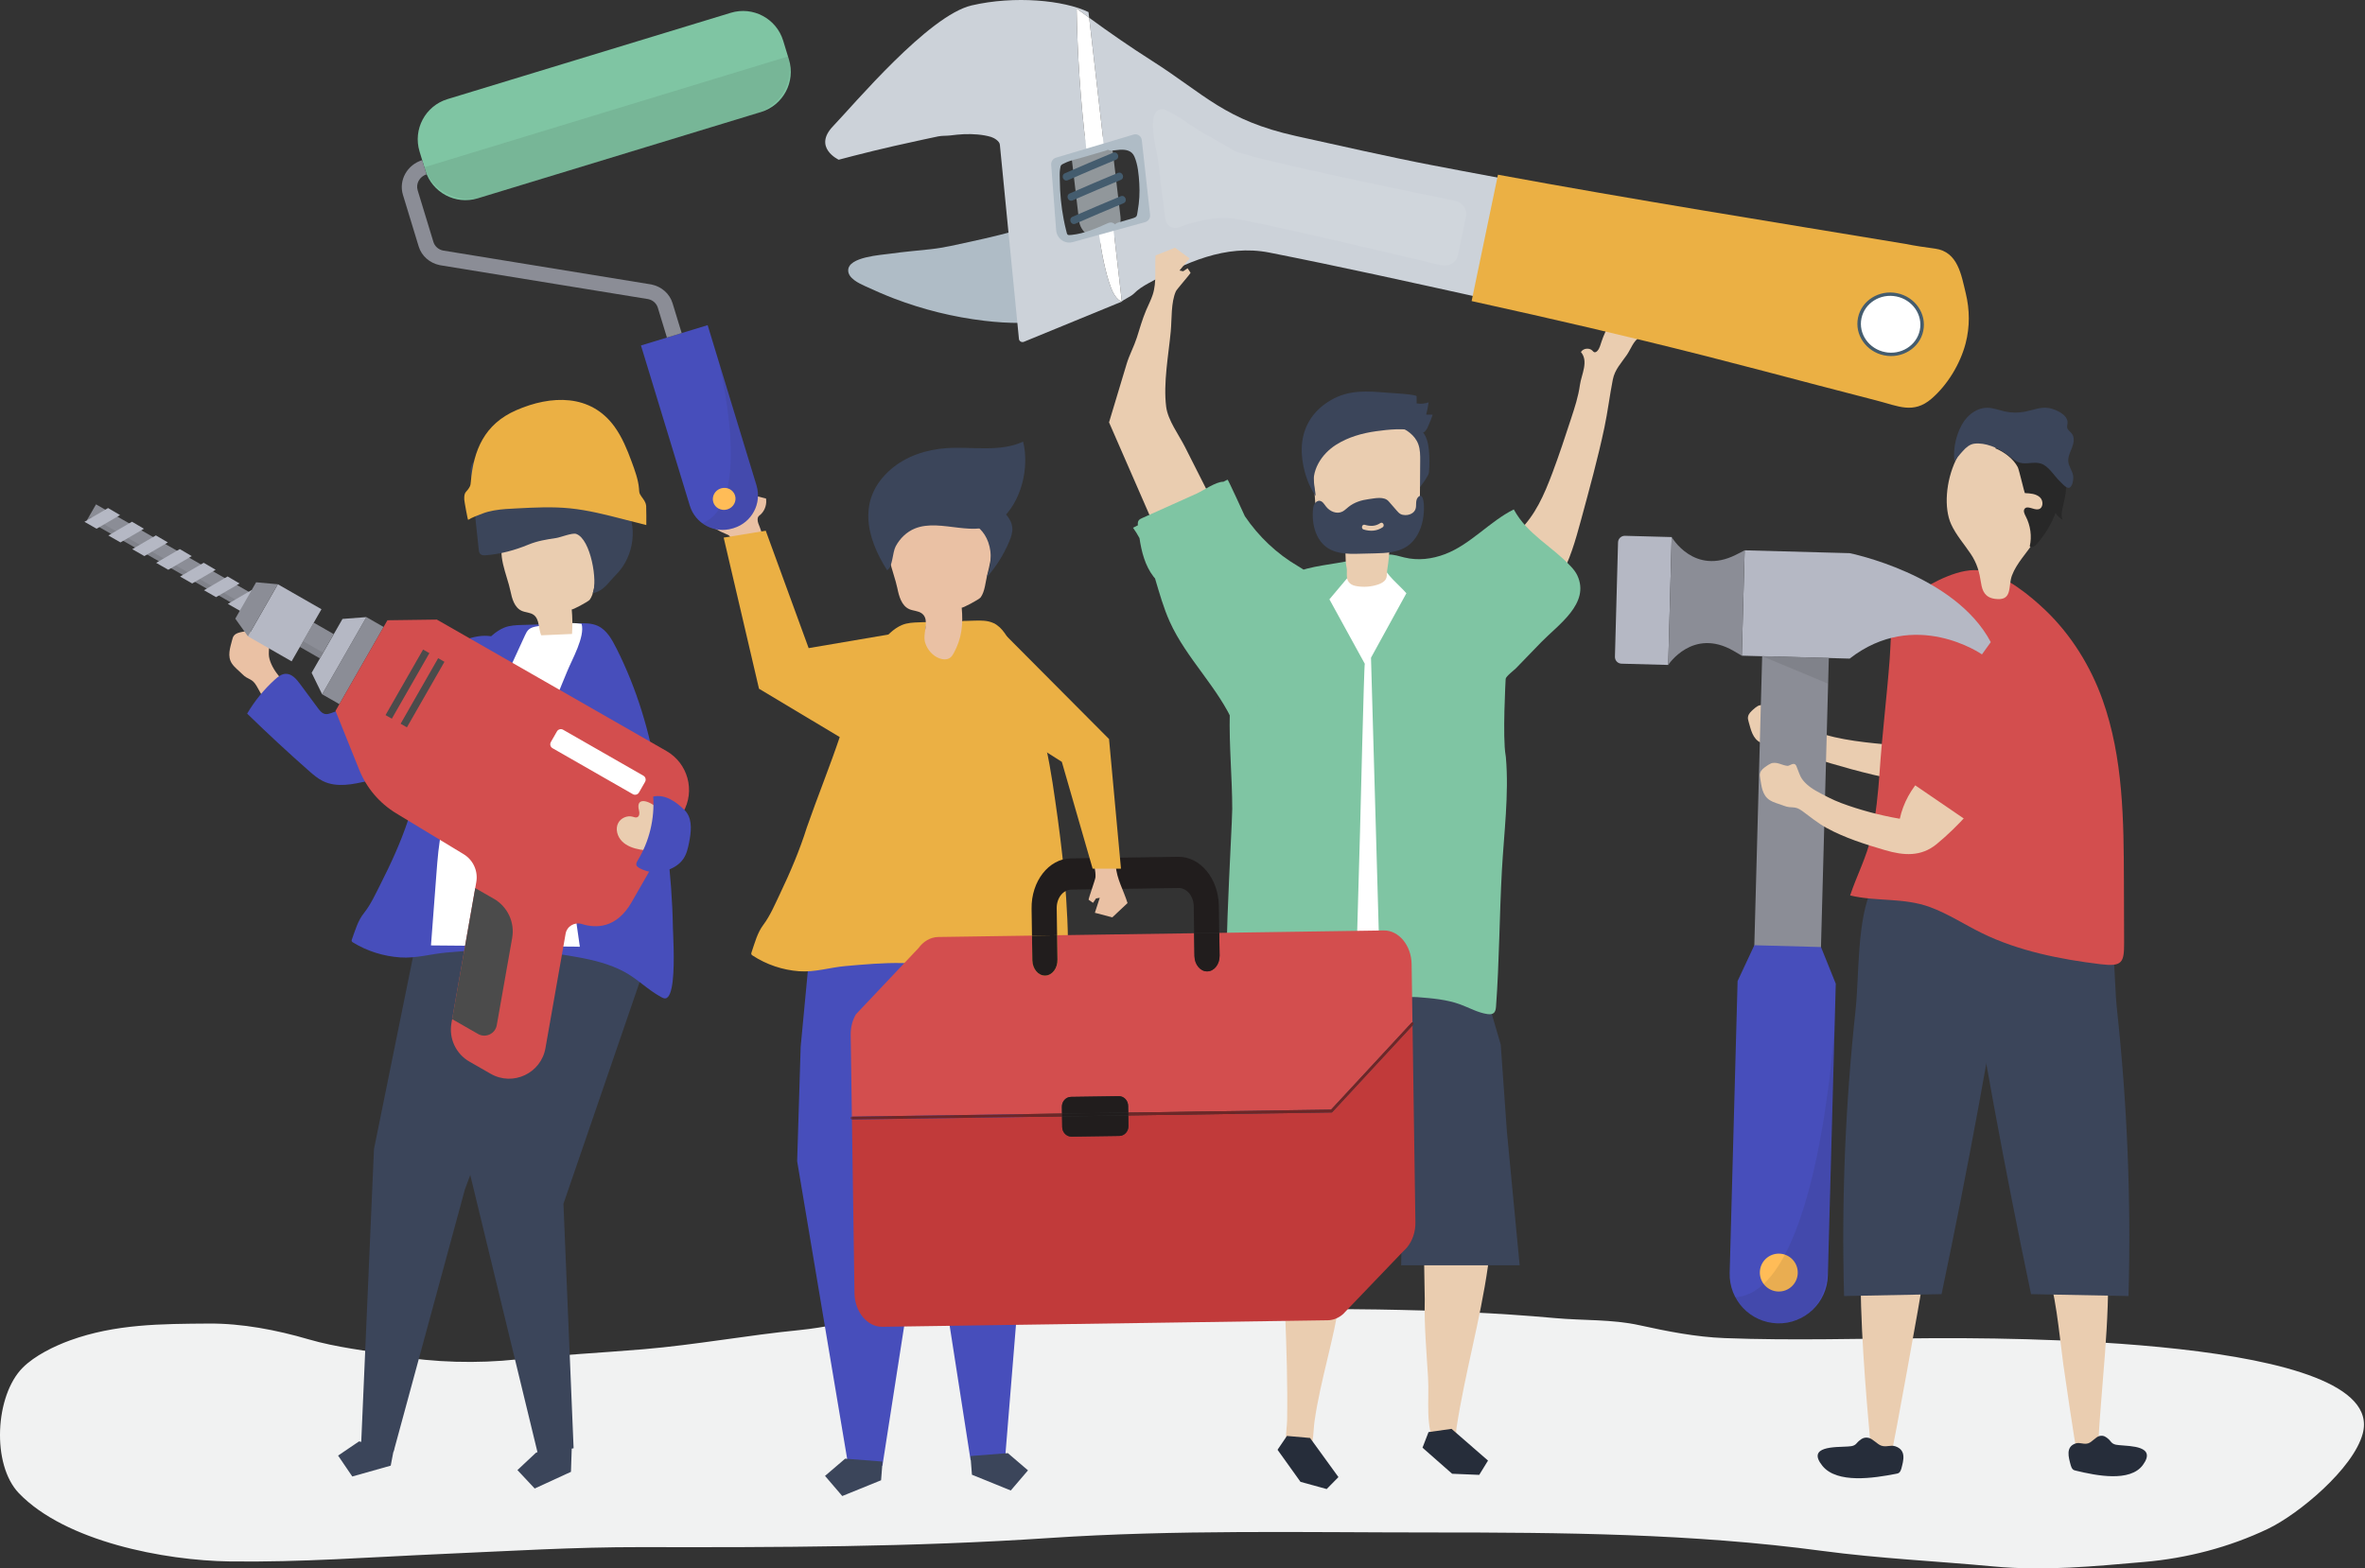 <svg width="404" height="268" viewBox="0 0 404 268" fill="none" xmlns="http://www.w3.org/2000/svg">
<rect x="0" y="0" width="404" height="268" fill="#333333" stroke="none"/>
<path d="M185.264 223.627C173.438 223.662 161.613 223.946 149.807 225.259C145.357 225.754 140.999 226.843 136.538 227.282C127.626 228.16 118.875 229.796 109.932 230.551C102.731 231.159 95.499 231.518 88.319 232.289C81.587 233.012 74.134 232.845 67.454 231.651C62.508 230.766 57.54 230.268 52.678 228.848C47.239 227.258 41.329 226.122 35.662 226.163C27.581 226.221 19.71 226.228 11.976 229.034C9.261 230.019 5.938 231.639 3.876 233.706C-0.843 238.439 -1.482 250.247 3.23 255.155C11.167 263.415 28.107 266.657 39.232 266.81C51.423 266.978 63.266 266.072 75.475 265.54C86.82 265.046 98.136 264.342 109.499 264.367C132.708 264.418 155.92 264.367 179.086 262.817C200.852 261.36 222.672 261.86 244.485 261.86C266.854 261.86 289.071 262.036 311.279 265.009C320.955 266.304 330.812 266.758 340.537 267.665C349.246 268.478 357.615 267.649 366.29 266.898C373.574 266.267 380.81 264.396 387.427 261.234C392.665 258.73 402.003 250.954 403.61 244.978C408.113 228.227 340.144 228.63 329.708 228.667C318.034 228.71 306.267 229.094 294.602 228.649C289.695 228.461 284.86 227.502 280.071 226.451C275.301 225.405 270.494 225.671 265.657 225.231C245.484 223.396 225.266 223.664 205.029 223.664C198.442 223.665 191.853 223.607 185.264 223.627Z" fill="#F1F2F2"/>
<path d="M129.853 87.982C129.913 87.931 129.978 87.874 130.047 87.803C130.701 87.132 131.007 86.103 130.855 85.184C130.28 85.04 129.704 84.896 129.129 84.752C128.83 85.404 128.427 86.007 127.94 86.533C127.831 86.65 127.695 86.774 127.535 86.76C127.383 86.747 127.272 86.617 127.182 86.495C125.861 84.709 125.23 82.427 125.444 80.217C125.431 80.348 123.877 79.999 123.738 79.954C123.022 79.719 122.849 79.699 122.124 79.955C122.009 79.979 121.902 80.017 121.803 80.069C121.446 80.196 121.09 80.322 120.734 80.449C120.508 80.529 120.268 80.62 120.131 80.816C119.998 81.007 119.993 81.257 119.993 81.489C119.989 83.575 119.986 85.66 119.982 87.745C119.982 88.007 119.983 88.276 120.082 88.518C120.191 88.787 120.41 88.994 120.628 89.184C121.634 90.056 122.787 90.758 124.024 91.249C124.249 91.339 124.488 91.429 124.642 91.616C124.761 91.761 124.813 91.948 124.864 92.129C125.183 93.283 125.502 94.436 125.821 95.589C127.28 95.096 128.82 94.846 130.36 94.851C130.585 93.271 130.395 91.635 129.816 90.149C129.65 89.723 129.39 89.19 129.417 88.721C129.442 88.281 129.604 88.191 129.853 87.982Z" fill="#EAC1A4"/>
<path d="M123.621 91.865L130.808 90.688L138.138 110.748L155.455 107.798L151.684 130.879L129.655 117.686L123.621 91.865Z" fill="#EBB044"/>
<path d="M243.118 206.034L243.381 222.02C243.274 226.456 243.674 230.877 243.943 235.298C244.194 239.405 243.366 243.637 245.315 247.442C245.925 248.636 247.226 249.467 248.215 248.088C248.977 247.026 248.626 245.188 248.815 243.955C250.229 234.687 252.864 225.649 254.178 216.364C255.554 206.639 251.791 206.896 243.118 206.034Z" fill="#EACDB0"/>
<path d="M244.027 244.71L242.999 247.377L248.057 251.828L252.69 252.019L254.188 249.575L247.957 244.156L244.027 244.71Z" fill="#262D3A"/>
<path d="M231.794 206.189L228.878 221.91C227.867 228.943 225.569 235.792 224.559 242.825C224.326 244.442 224.443 246.211 223.768 247.736C223.107 249.228 221.812 249.287 220.67 248.275C219.14 246.918 219.846 244.495 219.874 242.642C220.061 230.3 219.091 218.133 218.857 205.771C218.854 205.609 218.861 205.423 218.986 205.32C219.088 205.236 219.233 205.238 219.365 205.247C220.565 205.327 231.73 206.529 231.794 206.189Z" fill="#EACDB0"/>
<path d="M219.838 245.366L218.235 247.732L222.157 253.211L226.628 254.443L228.639 252.399L223.792 245.714L219.838 245.366Z" fill="#262D3A"/>
<path d="M259.595 216.206L257.414 193.35L256.362 178.5L252.825 166.371L233.73 163.408L210.121 167.454L208.986 172.041L213.53 214.499L236.301 216.206L235.993 189.78L239.505 206.16L239.356 216.206H259.595Z" fill="#3B455A"/>
<path d="M215.133 121.716C215.101 122.488 215.08 123.259 215.066 124.029C214.79 139.706 215.654 155.583 215.753 171.391C223.849 170.123 232.034 169.425 240.227 169.301C242.123 169.273 250.746 170.604 251.946 169.472C253.575 167.935 251.784 168.225 251.903 166.222C252.057 163.632 250.813 161.511 251.283 158.442C251.835 154.834 252.934 151.266 253.568 147.66C254.837 140.428 255.601 133.107 255.85 125.768C256.07 119.259 255.834 112.509 253.035 106.628C246.132 92.127 223.878 92.388 217.772 107.529C215.963 112.014 215.335 116.869 215.133 121.716Z" fill="white"/>
<path d="M259.548 90.692C262.284 87.921 263.716 84.738 265.228 80.703C266.353 77.7 267.361 74.647 268.356 71.6C269.014 69.584 269.603 67.821 269.896 65.749C270.142 64.015 271.416 61.732 270.059 60.154C270.453 59.492 271.516 59.376 272.043 59.938C272.126 60.027 272.201 60.131 272.314 60.175C272.507 60.252 272.72 60.121 272.861 59.969C273.274 59.526 273.398 58.896 273.597 58.323C273.918 57.4 274.456 55.907 275.252 55.315C275.898 54.836 276.696 54.617 277.474 54.409C277.618 54.371 277.774 54.333 277.911 54.392C278.027 54.441 278.104 54.55 278.175 54.654C278.832 55.612 279.582 56.562 280.113 57.581C278.977 58.312 278.639 59.568 277.908 60.639C276.948 62.046 275.854 63.118 275.508 64.868C274.969 67.587 274.644 70.347 274.07 73.065C272.947 78.376 271.498 83.606 270.081 88.844C269.133 92.311 268.164 95.86 266.309 98.972C264.483 102.038 262.214 103.733 259.227 105.684C258.541 106.133 257.828 106.592 257.02 106.731C255.794 106.943 254.543 106.372 253.612 105.547C251.148 103.367 250.675 99.28 252.575 96.595C253.595 95.153 255.128 94.176 256.578 93.168C257.721 92.375 258.697 91.553 259.548 90.692Z" fill="#EACDB0"/>
<path d="M240.245 101.373L234.201 112.388C234.517 123.516 234.833 134.642 235.149 145.77C235.294 150.898 235.44 156.026 235.585 161.154C235.636 162.934 235.68 164.715 235.737 166.496C235.763 167.295 235.542 168.64 235.998 169.292C236.988 170.708 240.605 170.267 242.183 170.391C244.643 170.584 247.14 170.786 249.458 171.635C251.001 172.201 252.463 173.052 254.091 173.281C254.456 173.332 254.865 173.34 255.152 173.108C255.474 172.848 255.528 172.388 255.559 171.976C256.124 164.337 256.136 156.462 256.56 148.741C256.907 142.422 257.791 135.745 257.243 129.419C257.234 129.313 257.224 129.207 257.204 129.103C256.644 126.06 257.204 116.008 257.204 116.007C257.228 115.584 258.674 114.489 258.954 114.2C260.391 112.715 261.829 111.23 263.267 109.745C266.136 106.782 271.675 103.121 269.448 98.329C269.177 97.746 268.765 97.241 268.327 96.772C265.076 93.29 260.921 91.337 258.594 87.05C254.522 89.059 251.203 93.027 246.871 94.68C244.616 95.538 242.231 95.834 239.874 95.255C238.487 94.916 235.5 93.835 236.25 96.579C236.679 98.15 239.185 100.112 240.245 101.373Z" fill="#7FC5A3"/>
<path d="M227.096 102.41L233.14 113.424C233.013 113.424 232.373 140.425 232.321 142.248C232.125 149.179 231.928 156.11 231.731 163.041C231.677 164.967 231.936 167.223 231.559 169.117C231.033 171.761 228.25 171.24 225.878 171.454C220.69 171.922 215.229 172.807 210.027 172.545C208.526 172.469 210.501 141.155 210.498 138.233C210.488 127.723 208.32 116.062 213.658 106.532C215.212 103.759 217.95 99.313 220.973 97.944C223.79 96.668 227.822 96.451 230.88 95.736L231.04 97.717L227.096 102.41Z" fill="#7FC5A3"/>
<path d="M240.214 75.729C241.166 77.397 241.625 79.318 241.709 81.236C241.732 81.746 241.766 82.335 242.179 82.636C242.62 82.958 242.232 83.666 242.568 83.234C242.904 82.803 244.044 81.305 244.095 80.761C244.215 79.487 244.214 78.2 244.09 76.926C243.982 75.817 243.756 74.659 243.03 73.814C242.6 73.313 242.027 72.961 241.461 72.619C240.642 72.124 239.797 71.625 238.856 71.449C237.233 71.147 236.238 71.729 237.67 72.861C238.696 73.671 239.563 74.587 240.214 75.729Z" fill="#3B455A"/>
<path d="M230.077 97.487C230.088 98.272 229.927 99.086 230.62 99.695C230.953 99.988 231.403 100.105 231.84 100.174C232.972 100.354 234.145 100.27 235.24 99.933C235.69 99.794 236.139 99.606 236.479 99.28C236.881 98.894 236.901 98.528 236.921 98.023C236.943 97.431 237.063 96.83 237.14 96.23C237.309 94.918 237.385 93.595 237.424 92.272C239.368 91.939 241.654 91.31 242.319 89.274C242.528 88.633 242.536 87.935 242.541 87.253C242.561 84.431 242.582 81.61 242.603 78.789C242.61 77.813 242.612 76.808 242.278 75.902C241.692 74.313 240.202 73.366 238.741 72.77C235.013 71.249 230.667 71.31 227.226 73.473C226.31 74.049 225.446 74.789 224.918 75.794C224.105 77.344 224.207 79.258 224.334 81.046C224.45 82.697 224.567 84.347 224.683 85.999C224.818 87.897 225.103 90.082 226.577 91.085C227.36 91.617 228.371 91.715 229.046 92.404C230.223 93.607 229.662 95.403 230.01 96.861C230.059 97.063 230.074 97.274 230.077 97.487Z" fill="#EACDB0"/>
<path d="M243.225 86.128C243.194 85.605 242.965 84.071 242.178 85.035C241.972 85.287 241.922 85.643 241.909 85.978C241.896 86.314 241.912 86.659 241.806 86.975C241.563 87.7 240.761 88.03 240.046 88.017C239.762 88.012 239.472 87.965 239.221 87.822C238.977 87.683 238.784 87.462 238.594 87.246C238.136 86.719 237.677 86.193 237.218 85.666C236.43 84.761 234.866 85.153 233.803 85.291C232.579 85.451 231.354 85.821 230.353 86.626C230.252 86.707 230.153 86.793 230.055 86.878C229.814 87.086 229.571 87.292 229.291 87.429C228.345 87.889 227.174 87.409 226.512 86.547C226.208 86.153 225.924 85.645 225.452 85.579C225.083 85.527 224.724 85.792 224.535 86.137C224.345 86.483 224.294 86.894 224.269 87.295C224.176 88.752 224.376 90.255 225.008 91.547C226.378 94.35 229.026 94.694 231.687 94.632C232.739 94.607 233.791 94.582 234.844 94.557C236.767 94.512 238.8 94.432 240.42 93.314C241.849 92.327 242.699 90.65 243.047 88.894C243.227 87.988 243.281 87.052 243.225 86.128ZM236.188 90.1C235.175 90.782 234.059 90.818 232.93 90.478C232.45 90.334 232.654 89.529 233.135 89.673C234.07 89.955 234.953 89.948 235.797 89.381C236.221 89.095 236.61 89.817 236.188 90.1Z" fill="#3B455A"/>
<path d="M243.626 70.84C243.812 70.156 243.949 69.459 244.037 68.756C243.386 68.985 242.677 69.045 241.997 68.931C241.995 68.525 241.993 68.12 241.992 67.714C241.989 67.377 237.425 67.14 237.054 67.11C233.581 66.825 230.406 66.554 227.266 68.418C224.584 70.01 222.865 72.387 222.453 75.481C222.06 78.437 223.028 82.297 224.737 84.751C224.727 83.964 224.274 82.108 224.46 81.359C224.574 80.61 224.833 79.887 225.19 79.22C225.903 77.888 227.008 76.767 228.285 75.967C230.32 74.692 232.686 74.017 235.05 73.688C237.215 73.386 239.853 73.108 241.993 73.681C243.021 73.957 243.191 74.215 243.814 73.177C243.924 72.994 244.794 70.858 244.709 70.856C244.348 70.85 243.987 70.845 243.626 70.84Z" fill="#3B455A"/>
<path d="M190.11 26.051L191.409 37.053C191.63 38.925 190.224 40.591 188.27 40.776C186.315 40.961 184.552 39.593 184.331 37.721L183.032 26.72C182.811 24.848 184.216 23.182 186.171 22.997C188.125 22.812 189.889 24.18 190.11 26.051Z" fill="#91979B"/>
<path d="M191.428 33.537C188.679 34.677 185.943 35.842 183.219 37.034C182.448 37.372 182.937 38.565 183.716 38.224C186.439 37.032 189.175 35.866 191.924 34.727C192.704 34.404 192.213 33.211 191.428 33.537Z" fill="#445C6E"/>
<path d="M190.957 29.552C188.208 30.692 185.472 31.857 182.749 33.05C181.977 33.387 182.466 34.58 183.245 34.239C185.969 33.047 188.705 31.881 191.453 30.742C192.233 30.419 191.743 29.227 190.957 29.552Z" fill="#445C6E"/>
<path d="M190.132 26.104C187.383 27.243 184.647 28.409 181.924 29.601C181.152 29.939 181.641 31.131 182.42 30.79C185.143 29.598 187.88 28.433 190.628 27.293C191.408 26.97 190.917 25.779 190.132 26.104Z" fill="#445C6E"/>
<path d="M188.012 23.431C186.389 23.888 184.771 24.363 183.162 24.867C181.975 25.238 180.036 25.487 179.202 26.548C178.406 27.562 178.621 29.358 178.615 30.567C178.608 32.24 178.711 33.913 178.927 35.57C179.121 37.058 179.413 38.529 179.774 39.983C180.057 41.121 180.386 42.233 181.634 42.553C184.342 43.248 187.72 41.527 190.125 40.443C191.557 39.797 190.698 37.48 189.255 38.131C187.253 39.034 185.265 39.901 183.073 40.14C182.25 40.23 182.329 40.169 182.117 39.352C181.958 38.738 181.825 38.116 181.706 37.493C181.496 36.4 181.334 35.296 181.224 34.187C181.114 33.078 181.052 31.963 181.041 30.848C181.035 30.245 180.994 29.544 181.076 28.95C181.191 28.122 181.237 28.192 181.891 27.865C182.854 27.383 184.081 27.16 185.107 26.847C186.361 26.464 187.62 26.098 188.883 25.743C190.395 25.318 189.517 23.008 188.012 23.431Z" fill="#AFBCC6"/>
<path d="M194.002 22.486C192.782 22.661 191.617 22.999 190.393 23.163C190.2 23.181 190.009 23.202 189.82 23.225C188.193 23.428 188.328 25.862 189.999 25.727C190.431 25.692 190.861 25.648 191.288 25.591C192.32 25.536 193.327 25.7 193.784 26.755C194.384 28.14 194.526 29.847 194.618 31.329C194.717 32.9 194.631 34.468 194.352 36.016C194.187 36.93 194.315 37.058 193.418 37.326C192.618 37.565 191.815 37.792 191.014 38.025C190.198 38.262 190.024 39.005 190.261 39.609C190.213 40.172 190.51 40.742 191.256 40.862C193.468 41.216 196.278 41.289 197.453 39.021C198.056 37.856 197.787 36.364 197.746 35.112C197.697 33.61 197.648 32.108 197.6 30.606C197.53 28.484 198.092 25.125 196.568 23.344C195.908 22.572 194.991 22.344 194.002 22.486Z" fill="#AFBCC6"/>
<path d="M175.746 38.74C172.456 39.788 169.139 40.57 165.753 41.304C163.488 41.795 161.285 42.331 158.975 42.583C156.699 42.832 154.414 43.017 152.148 43.339C150.455 43.579 144.939 43.888 144.892 46.172C144.863 47.553 146.724 48.408 147.812 48.908C149.423 49.647 151.094 50.384 152.742 51.014C157.679 52.901 162.861 54.182 168.121 54.809C172.282 55.304 176.545 55.385 180.612 54.536C181.08 54.438 181.546 54.328 182.009 54.205C182.203 54.154 182.407 54.093 182.538 53.948C182.731 53.735 182.703 53.416 182.665 53.134C182.034 48.571 181.111 44.041 179.902 39.578C179.749 39.008 179.56 38.396 179.068 38.039C178.269 37.459 176.55 38.484 175.746 38.74Z" fill="#AFBCC6"/>
<path d="M193.649 22.993C194.307 22.797 194.969 23.248 195.047 23.943L196.46 36.696C196.523 37.264 196.167 37.8 195.626 37.95L190.247 39.438L191.639 51.537C191.682 51.329 193.222 50.644 193.658 50.205C194.435 49.421 195.211 48.941 196.193 48.394C202.449 44.907 209.328 41.679 216.834 43.159C228.905 45.54 240.933 48.218 252.947 50.864C265.135 53.547 277.296 56.356 289.39 59.423C289.632 59.485 289.874 59.546 290.116 59.608C296.1 61.131 302.067 62.716 308.039 64.283C311.144 65.098 314.25 65.909 317.361 66.703C320.705 67.557 323.173 68.898 326.082 66.391C328.678 64.154 330.704 60.755 331.548 57.522C332.242 54.868 332.218 52.125 331.567 49.448C330.863 46.557 330.32 42.815 326.661 42.316C325.056 42.097 323.468 41.876 321.879 41.552C297.903 37.574 273.628 33.784 249.67 29.188C247.972 28.862 246.274 28.537 244.575 28.216C238.292 27.029 227.649 24.631 221.405 23.247C209.238 20.55 205.823 16.136 196.766 10.376C193.109 8.05 189.549 5.585 186.059 3.034L188.531 24.52L193.649 22.993Z" fill="#CCD2D9"/>
<path d="M165.981 0.925C158.608 2.64 145.847 17.877 142.322 21.545C138.797 25.212 143.271 27.293 143.271 27.293C144.112 27.065 144.956 26.847 145.8 26.631C148.084 26.046 150.376 25.486 152.677 24.961C154.358 24.577 156.044 24.207 157.731 23.844C158.575 23.663 159.417 23.476 160.263 23.305C160.94 23.168 161.65 23.226 162.346 23.142C163.12 23.05 163.896 22.957 164.676 22.928C166.165 22.872 167.857 22.968 169.295 23.398C169.8 23.549 170.739 24.105 170.799 24.711C170.806 24.783 174.06 57.92 174.06 57.92C174.099 58.313 174.529 58.56 174.907 58.405L191.637 51.536C191.637 51.536 190.596 51.301 189.803 49.211C189.261 47.781 188.885 46.297 188.562 44.812C188.225 43.261 187.973 41.697 187.735 40.131L183.258 41.369C181.882 41.749 180.526 40.77 180.415 39.317L179.568 28.153C179.527 27.606 179.869 27.1 180.384 26.946L185.556 25.405C184.592 17.447 184.043 9.449 183.912 1.45C184.624 1.982 185.339 2.508 186.056 3.033L185.945 2.066C181.767 0.046 173.354 -0.79 165.981 0.925Z" fill="#CCD2D9"/>
<path d="M187.736 40.131C187.975 41.697 188.227 43.261 188.564 44.812C188.886 46.297 189.263 47.781 189.805 49.212C190.597 51.301 191.636 51.537 191.636 51.537L190.246 39.438L187.736 40.131Z" fill="white"/>
<path d="M185.557 25.405L188.53 24.519L186.058 3.033C185.34 2.509 184.625 1.982 183.913 1.451C184.044 9.45 184.593 17.448 185.557 25.405Z" fill="white"/>
<path d="M251.389 51.446C251.608 51.494 251.829 51.542 252.048 51.591C265.031 54.45 277.985 57.441 290.867 60.709C291.125 60.774 291.383 60.84 291.64 60.905C298.014 62.528 304.37 64.216 310.731 65.885C314.039 66.753 317.348 67.617 320.662 68.463C324.224 69.373 326.852 70.8 329.95 68.13C332.716 65.747 334.874 62.127 335.773 58.684C336.511 55.857 336.487 52.934 335.793 50.082C335.043 47.003 334.464 43.018 330.568 42.486C328.858 42.253 327.166 42.017 325.474 41.672C302.712 37.895 278.691 34.061 255.888 29.852L251.389 51.446Z" fill="#EBB044"/>
<path d="M324.081 50.265C326.974 50.854 328.853 53.566 328.278 56.324C327.703 59.081 324.893 60.839 322 60.25C319.108 59.661 317.229 56.948 317.804 54.191C318.378 51.434 321.189 49.676 324.081 50.265Z" fill="white"/>
<path opacity="0.08" d="M249.062 43.59L250.432 37.013C250.689 35.781 249.851 34.57 248.559 34.307C240.293 32.625 212.833 26.973 210.676 25.666C208.769 24.51 206.812 23.427 204.866 22.334C203.752 21.709 199.525 18.48 198.343 18.649C195.688 19.029 197.638 25.777 197.829 27.469C198.209 30.827 198.635 34.18 199.08 37.532C199.219 38.577 200.353 39.224 201.373 38.841C203.627 37.994 207.427 36.883 210.893 37.379C215.364 38.019 238.589 43.519 246.178 45.327C247.493 45.64 248.799 44.852 249.062 43.59Z" fill="white"/>
<path d="M328.539 56.544C327.929 59.473 324.933 61.346 321.86 60.721C318.788 60.096 316.784 57.204 317.395 54.275C318.005 51.346 321.001 49.472 324.074 50.098C327.146 50.723 329.149 53.615 328.539 56.544ZM317.983 54.395C317.437 57.014 319.229 59.601 321.977 60.16C324.725 60.72 327.404 59.044 327.951 56.424C328.497 53.805 326.705 51.218 323.957 50.659C321.209 50.1 318.529 51.775 317.983 54.395Z" fill="#445C6E"/>
<path d="M138.884 156.56L136.772 178.875L136.174 198.422L144.835 249.993L150.739 250.452L158.24 202.266L170.092 154.418L138.884 156.56Z" fill="#474EBB"/>
<path d="M150.759 249.748L150.511 252.94L143.878 255.635L140.934 252.194L144.375 249.25L150.759 249.748Z" fill="#3B455A"/>
<path d="M176.74 155.55L175.831 198.421L171.707 249.046L165.803 249.506L158.302 201.319L146.45 153.471L176.74 155.55Z" fill="#474EBB"/>
<path d="M165.782 248.801L166.031 251.993L172.664 254.688L175.607 251.248L172.167 248.304L165.782 248.801Z" fill="#3B455A"/>
<path d="M182.556 164.367C182.633 168.096 182.523 173.121 181.177 173.305C180.925 173.34 180.684 173.207 180.463 173.079C178.137 171.726 176.491 169.823 174.197 168.516C171.794 167.147 169.044 166.419 166.347 165.91C162.315 165.125 158.194 164.639 154.085 164.562C150.856 164.502 147.61 164.795 144.394 165.08C141.718 165.317 139.229 166.162 136.503 165.961C133.709 165.754 130.957 164.843 128.569 163.281C128.482 163.224 128.389 163.158 128.353 163.056C128.313 162.944 128.352 162.82 128.39 162.708C128.96 161.043 129.371 159.394 130.407 158.015C131.564 156.475 132.386 154.519 133.223 152.766C134.966 149.114 136.608 145.285 137.826 141.394C139.667 136.104 141.77 130.952 143.55 125.645C144.784 121.966 145.909 118.222 147.582 114.735C148.893 112.004 151.229 108.015 154.043 106.813C154.995 106.406 156.046 106.37 157.071 106.338C157.518 106.324 157.949 106.288 158.394 106.319C158.144 107.009 157.894 107.769 158.148 108.457C158.368 109.052 158.93 109.462 159.525 109.681C159.752 109.764 159.989 109.826 160.23 109.831C160.43 109.835 160.63 109.8 160.823 109.748C161.081 109.678 161.33 109.577 161.565 109.449C162.6 108.88 163.258 107.816 163.773 106.754C163.844 106.608 163.914 106.46 164.021 106.338C164.274 106.048 164.671 106.106 165.02 106.096C165.482 106.082 165.945 106.068 166.407 106.053C167.541 106.019 168.721 105.993 169.756 106.491C171.305 107.237 172.181 108.97 172.947 110.586C176.381 117.835 178.57 125.651 179.796 133.712C180.436 137.92 181.029 142.137 181.49 146.369C182.004 151.093 182.357 155.838 182.432 160.59C182.441 161.116 182.52 162.595 182.556 164.367Z" fill="#EBB044"/>
<path d="M157.935 108.583C157.904 109.021 157.918 109.445 158.04 109.829C158.416 111.011 159.298 112.051 160.458 112.491C161.075 112.725 161.826 112.767 162.346 112.36C162.6 112.161 162.772 111.876 162.928 111.592C164.309 109.07 164.544 106.647 164.283 103.822C164.299 104 167.25 102.444 167.511 102.091C168.263 101.075 168.35 99.369 168.662 98.16C169.329 95.586 169.954 92.687 168.594 90.402C167.185 88.036 164.136 87.226 161.383 87.153C157.926 87.063 154.067 88.071 152.289 91.037C150.684 93.716 152.709 97.667 153.287 100.5C153.573 101.897 154.008 103.491 155.305 104.081C155.995 104.394 156.83 104.36 157.447 104.802C158.588 105.622 158.033 107.174 157.935 108.583Z" fill="#EAC1A4"/>
<path d="M156.302 90.302C160.795 88.493 166.812 92.221 170.795 88.95C174.463 85.937 175.885 79.902 174.773 75.464C170.763 77.318 166.084 76.278 161.676 76.577C158.236 76.81 154.785 77.939 152.178 80.197C146.386 85.214 147.943 91.808 151.543 97.437C152.521 96.885 152.425 94.438 153.01 93.348C153.732 92.003 154.875 90.876 156.302 90.302Z" fill="#3B455A"/>
<path d="M168.82 92.66C169.508 94.604 169.33 96.802 168.515 98.696C170.143 96.874 171.464 94.778 172.406 92.522C172.723 91.763 173.001 90.953 172.926 90.133C172.801 88.77 171.747 87.698 170.729 86.782C169.802 85.948 168.819 85.121 167.636 84.729C166.452 84.337 165.013 84.474 164.153 85.376C162.593 87.012 164.078 88.025 165.262 88.76C166.876 89.763 168.156 90.784 168.82 92.66Z" fill="#3B455A"/>
<path d="M181.4 189.119C181.386 188.203 182.084 187.443 182.95 187.43L191.115 187.31C191.981 187.297 192.701 188.036 192.714 188.953L192.731 190.116L227.383 189.608L241.146 174.746C241.185 174.704 241.235 174.686 241.284 174.689L241.138 164.743C241.091 161.542 238.946 158.953 236.371 158.991L208.28 159.403L208.337 163.285C208.358 164.758 207.415 165.967 206.23 165.985C205.045 166.002 204.067 164.821 204.045 163.348L203.988 159.466L180.579 159.81L180.64 163.956C180.684 165.428 179.76 166.659 178.576 166.705C178.561 166.706 178.548 166.706 178.534 166.706C177.368 166.724 176.395 165.576 176.351 164.121L176.288 159.873L160.292 160.108C158.946 160.127 157.739 160.858 156.898 162.011L147.879 171.555L146.211 173.317C145.632 174.301 145.299 175.518 145.318 176.823L145.523 190.809L181.417 190.283L181.4 189.119Z" fill="#D34E4E"/>
<path d="M227.461 190.093L192.738 190.602L192.765 192.413C192.778 193.329 192.08 194.089 191.215 194.102L183.049 194.222C182.183 194.234 181.464 193.495 181.45 192.579L181.424 190.768L145.53 191.294L145.966 220.965C146.013 224.166 148.158 226.755 150.733 226.717L226.812 225.601C227.787 225.586 228.691 225.195 229.435 224.543L230.046 223.904L239.747 213.776C239.978 213.579 240.186 213.353 240.385 213.112L240.412 213.077C241.274 212.002 241.81 210.52 241.786 208.885L241.293 175.233L227.587 190.033C227.552 190.071 227.507 190.092 227.461 190.093Z" fill="#C13A3A"/>
<path d="M241.421 174.772C241.385 174.72 241.335 174.692 241.284 174.689L241.292 175.233L241.403 175.113C241.484 175.026 241.493 174.873 241.421 174.772Z" fill="#6D2727"/>
<path d="M145.331 191.055C145.333 191.189 145.422 191.296 145.53 191.294L145.523 190.81C145.415 190.811 145.329 190.921 145.331 191.055Z" fill="#6D2727"/>
<path d="M241.145 174.747L227.382 189.608L192.73 190.117L192.738 190.602L227.461 190.093C227.507 190.092 227.551 190.071 227.586 190.034L241.292 175.234L241.284 174.689C241.235 174.686 241.185 174.704 241.145 174.747Z" fill="#6D2727"/>
<path d="M181.425 190.277L145.531 190.805L145.538 191.29L181.433 190.763L181.425 190.277Z" fill="#6D2727"/>
<path d="M180.511 155.201C180.485 153.463 181.602 152.032 183 152.011L201.338 151.743C202.736 151.722 203.894 153.12 203.92 154.858L203.987 159.467L208.279 159.404L208.211 154.795C208.143 150.115 205.024 146.351 201.259 146.407L182.922 146.676C179.157 146.731 176.15 150.584 176.219 155.265L176.287 159.873L180.578 159.81L180.511 155.201Z" fill="#211D1D"/>
<path d="M204.045 163.348C204.067 164.822 205.045 166.002 206.23 165.985C207.415 165.968 208.358 164.759 208.337 163.286L208.28 159.403L203.988 159.466L204.045 163.348Z" fill="#211D1D"/>
<path d="M178.533 166.706C178.547 166.706 178.561 166.706 178.575 166.705C179.759 166.66 180.684 165.429 180.639 163.956L180.578 159.81L176.287 159.872L176.35 164.12C176.394 165.576 177.367 166.724 178.533 166.706Z" fill="#211D1D"/>
<path d="M181.45 192.579C181.464 193.495 182.183 194.234 183.049 194.221L191.215 194.101C192.08 194.089 192.778 193.329 192.765 192.412L192.738 190.602L181.424 190.768L181.45 192.579Z" fill="#211D1D"/>
<path d="M191.114 187.31L182.949 187.43C182.083 187.443 181.385 188.203 181.399 189.119L181.416 190.283L192.73 190.117L192.713 188.953C192.7 188.036 191.98 187.297 191.114 187.31Z" fill="#211D1D"/>
<path d="M192.74 190.111L181.426 190.277L181.433 190.763L192.747 190.596L192.74 190.111Z" fill="#211D1D"/>
<path d="M300.203 120.687C300.296 120.63 300.393 120.571 300.494 120.544C301.444 120.29 302.091 120.726 303.071 120.742C303.508 120.75 304.134 119.816 304.617 120.59C304.796 120.875 305.135 121.638 305.51 122.25C306.056 123.144 307.289 123.946 308.385 124.402C312.692 126.195 317.368 126.765 322.01 127.185C322.275 127.209 322.551 127.23 322.797 127.128C323.238 126.948 323.438 126.449 323.603 126.003C324.368 123.933 325.325 121.935 326.459 120.041C327.471 118.352 328.661 116.71 330.302 115.622C331.943 114.533 334.116 114.084 335.913 114.887C337.259 115.489 338.277 116.776 338.553 118.224C339.235 121.817 334.784 124.77 332.546 126.964C330.428 129.039 328.165 130.966 325.778 132.725C325.484 132.942 325.176 133.162 324.82 133.246C324.44 133.335 324.043 133.261 323.661 133.186C318.73 132.222 313.912 130.829 309.097 129.33C307.774 128.918 306.836 127.863 305.609 127.494C304.826 127.258 304.042 127.636 303.254 127.577C302.474 127.519 301.466 127.243 300.763 126.901C299.378 126.227 299.091 124.662 298.707 123.319C298.611 122.985 298.545 122.759 298.612 122.44C298.721 121.922 299.111 121.586 299.486 121.239C299.708 121.033 299.947 120.844 300.203 120.687Z" fill="#EACDB0"/>
<path d="M332.739 125.56C330.124 124.18 327.509 122.801 324.894 121.421C325.061 121.509 330.428 109.172 330.772 108.448C332.087 105.687 333.471 102.836 335.819 100.876C340.834 96.692 348.44 100.7 347.203 107.341C345.859 114.552 341.65 121.855 336.235 126.775C336.117 126.882 335.991 126.992 335.836 127.026C335.623 127.073 335.409 126.968 335.216 126.866C334.39 126.431 333.564 125.996 332.739 125.56Z" fill="#7FC5A3"/>
<path d="M323.125 248.201C321.934 248.201 320.781 247.918 319.608 247.782C318.643 237.038 317.712 225.831 317.826 215.069C320.811 215.309 325.446 215.548 328.432 215.788C326.55 221.483 329.096 213.219 328.432 219.21C328.326 220.159 323.294 248.201 323.125 248.201Z" fill="#EACDB0"/>
<path d="M319.178 245.69C318.438 245.546 318.014 245.835 317.537 246.234C317.261 246.466 317.079 246.801 316.741 246.962C316.403 247.124 316.067 247.147 315.66 247.172C313.517 247.305 308.561 247.069 311.312 250.475C313.81 253.568 320.134 252.564 323.782 251.858C324.022 251.812 324.276 251.786 324.448 251.619C324.619 251.451 324.731 251.208 324.797 250.955C325.169 249.548 325.683 247.792 323.774 247.138C322.959 246.859 322.233 247.33 321.371 247.03C320.665 246.783 319.917 245.834 319.178 245.69Z" fill="#262D3A"/>
<path d="M315.013 221.461C320.564 221.353 326.115 221.245 331.667 221.138C336.158 199.76 340.112 178.27 343.525 156.694C343.79 155.021 344.048 153.282 343.566 151.658C342.654 148.587 339.365 146.835 336.217 146.247C331.324 145.333 322.333 146.606 319.824 151.693C317.172 157.07 317.617 166.673 316.974 172.614C315.219 188.827 314.562 205.159 315.013 221.461Z" fill="#3B455A"/>
<path d="M354.729 247.727C355.817 247.764 357.316 247.516 358.384 247.417C358.936 236.821 360.482 225.715 360.048 215.069C357.326 215.214 352.056 215.359 349.334 215.505C351.23 221.195 351.666 227.152 352.457 233.097C352.582 234.04 354.574 247.722 354.729 247.727Z" fill="#EACDB0"/>
<path d="M358.714 245.362C359.386 245.242 359.782 245.541 360.23 245.95C360.49 246.187 360.667 246.524 360.981 246.694C361.295 246.865 361.603 246.898 361.975 246.935C363.939 247.133 368.463 247.05 366.053 250.335C363.864 253.317 358.051 252.13 354.693 251.32C354.473 251.266 354.239 251.233 354.078 251.062C353.916 250.891 353.807 250.648 353.738 250.396C353.355 248.992 352.831 247.24 354.556 246.652C355.292 246.401 355.97 246.888 356.75 246.618C357.388 246.398 358.042 245.482 358.714 245.362Z" fill="#262D3A"/>
<path d="M363.604 221.461C358.053 221.353 352.502 221.245 346.951 221.138C342.46 199.76 338.506 178.27 335.092 156.694C334.827 155.021 334.57 153.282 335.052 151.658C335.964 148.587 339.252 146.835 342.401 146.247C347.294 145.333 356.284 146.606 358.794 151.693C361.445 157.07 361 166.673 361.643 172.614C363.398 188.827 364.056 205.159 363.604 221.461Z" fill="#3B455A"/>
<path d="M349.369 104.237C353.82 108.473 357.153 113.914 359.161 119.55C362.717 129.531 362.786 140.188 362.818 150.631C362.829 154.107 362.84 157.582 362.851 161.058C362.862 164.477 362.56 165.213 358.843 164.762C351.956 163.927 344.797 162.507 338.558 159.447C335.588 157.99 332.813 156.151 329.7 155.005C325.172 153.337 320.529 154.092 316.049 153.007C317.186 149.571 318.884 146.434 319.675 142.83C320.466 139.223 320.839 135.536 321.088 131.852C321.523 125.414 322.324 119.014 322.807 112.6C323.153 108.007 322.547 104.244 327.434 101.231C330.093 99.591 334.932 96.784 338.686 97.543C342.668 98.348 346.882 101.869 349.369 104.237Z" fill="#D34E4E"/>
<path d="M333.31 89.595C334.151 91.432 335.524 92.963 336.646 94.644C337.737 96.279 338.129 97.758 338.419 99.654C338.627 101.023 339.117 102.093 340.766 102.327C343.877 102.77 342.987 100.199 343.694 98.33C344.502 96.193 346.224 94.504 347.427 92.597C350.905 87.085 349.913 76.19 342.684 73.865C334.78 71.323 330.76 84.02 333.31 89.595Z" fill="#EACDB0"/>
<path d="M345.91 84.261C346.807 84.297 347.794 84.368 348.46 84.97C349.125 85.573 349.053 86.887 348.174 87.03C347.378 87.158 346.347 86.327 345.86 86.934C345.576 87.288 345.825 87.807 346.041 88.222C346.869 89.813 347.117 91.658 346.731 93.353C347.059 93.656 347.569 93.341 347.858 93.025C349.287 91.455 350.403 89.622 351.134 87.644C351.421 88.123 351.842 88.531 352.339 88.81C352.041 88.067 352.229 87.253 352.414 86.494C353.089 83.706 353.549 80.439 351.601 78.161C350.56 76.942 348.976 76.24 347.382 75.946C345.789 75.651 344.165 75.722 342.56 75.795C341.873 75.826 341.026 75.974 340.861 76.61C342.368 77.214 343.927 78.391 344.681 79.817C344.912 80.255 345.818 84.257 345.91 84.261Z" fill="#282828"/>
<path d="M342.726 77.562C342.781 77.602 342.835 77.642 342.888 77.682C343.571 78.202 344.211 78.834 345.037 79.065C346.229 79.397 347.509 78.823 348.681 79.228C349.992 79.682 350.854 81.25 351.811 82.177C352.12 82.477 352.958 83.473 353.433 83.357C354.108 83.191 354.234 81.729 354.134 81.218C353.976 80.41 353.408 79.715 353.319 78.896C353.229 78.061 353.65 77.269 353.955 76.486C354.259 75.703 354.429 74.743 353.912 74.081C353.648 73.743 353.22 73.501 353.132 73.082C353.075 72.814 353.177 72.541 353.192 72.268C353.268 70.849 351.163 69.952 350.065 69.736C348.685 69.464 347.306 70.076 345.924 70.344C344.783 70.566 343.597 70.552 342.462 70.302C341.444 70.078 340.452 69.666 339.41 69.676C337.875 69.69 336.462 70.648 335.565 71.896C334.297 73.661 333.478 76.68 333.925 79.002C333.856 78.642 335.069 77.336 335.318 77.055C335.845 76.462 336.481 75.906 337.285 75.81C339.105 75.594 341.262 76.499 342.726 77.562Z" fill="#3B455A"/>
<path d="M284.973 113.623L276.992 113.407C276.355 113.389 275.853 112.859 275.871 112.222L276.401 92.677C276.418 92.04 276.949 91.538 277.585 91.555L285.566 91.772L284.973 113.623Z" fill="#B5B8C4"/>
<path d="M315.961 94.522L298.032 94.035L297.543 112.04L315.968 112.54C327.15 103.835 338.565 111.82 338.565 111.82L340.075 109.724C333.938 98.11 315.961 94.522 315.961 94.522Z" fill="#B5B8C4"/>
<path d="M296.552 94.793C289.384 98.413 285.566 91.772 285.566 91.772L285.308 101.278L285.3 101.55L285.238 103.846L285.231 104.118L284.973 113.623C284.973 113.623 289.146 107.199 296.107 111.203L297.542 112.04L297.756 104.185L297.818 101.89L298.032 94.035L296.552 94.793Z" fill="#8B8D96"/>
<path d="M312.407 112.424L301.021 112.115L299.593 164.799L310.979 165.107L312.407 112.424Z" fill="#8B8D96"/>
<path d="M303.627 226.126C298.996 226 295.344 222.144 295.47 217.513L296.824 167.638L299.684 161.518L311.07 161.827L313.594 168.093L312.24 217.969C312.114 222.599 308.258 226.252 303.627 226.126Z" fill="#474EBB"/>
<path d="M300.626 217.364C300.675 215.576 302.164 214.166 303.951 214.215C305.739 214.264 307.149 215.752 307.101 217.54C307.052 219.328 305.563 220.738 303.776 220.69C301.987 220.641 300.578 219.152 300.626 217.364Z" fill="#FFBC57"/>
<path opacity="0.1" d="M296.352 221.669C297.869 224.288 300.385 226.037 303.284 226.116C308.095 226.247 312.094 223.36 312.293 216.019L313.406 175.049C313.406 175.049 310.678 220.988 296.352 221.669Z" fill="#272525"/>
<path opacity="0.1" d="M301.025 112.134L312.293 116.829L312.412 112.443L301.025 112.134Z" fill="#272525"/>
<path d="M302.465 130.485C302.564 130.438 302.666 130.392 302.771 130.376C303.743 130.232 304.336 130.739 305.308 130.866C305.741 130.923 306.469 130.066 306.861 130.89C307.006 131.194 307.256 131.99 307.559 132.641C308 133.591 309.133 134.528 310.171 135.106C311.565 135.883 313.058 136.673 314.54 137.228C317.655 138.395 321.249 139.35 324.533 139.904C325.689 134.522 330.08 129.97 335.417 128.622C335.974 128.481 336.563 128.373 337.121 128.513C337.593 128.631 338.005 128.919 338.368 129.243C342.203 132.671 338.792 136.159 336.16 139.084C334.518 140.91 332.735 142.659 330.84 144.224C328.187 146.415 325.23 146.216 322.012 145.27C318.602 144.267 315.166 143.191 312.034 141.48C310.512 140.648 309.256 139.59 307.869 138.577C306.498 137.576 306.129 138.242 304.704 137.674C303.909 137.357 303.039 137.183 302.314 136.723C301.015 135.896 300.908 134.308 300.679 132.93C300.622 132.587 300.582 132.355 300.685 132.046C300.852 131.543 301.278 131.254 301.69 130.952C301.933 130.772 302.192 130.612 302.465 130.485Z" fill="#EACDB0"/>
<path d="M334.236 139.025C331.794 137.357 329.353 135.689 326.912 134.021C327.069 134.128 333.803 122.481 334.228 121.801C335.848 119.207 337.547 116.532 340.103 114.852C345.56 111.266 352.661 116.112 350.677 122.57C348.522 129.58 343.51 136.358 337.571 140.63C337.442 140.723 337.304 140.818 337.146 140.834C336.929 140.857 336.728 140.728 336.548 140.605C335.778 140.079 335.007 139.552 334.236 139.025Z" fill="#D34E4E"/>
<path d="M207.21 93.883C208.812 92.229 209.186 89.748 208.144 87.687C206.24 83.921 204.337 80.155 202.433 76.389C201.364 74.274 199.505 71.821 199.213 69.52C198.695 65.454 199.615 60.671 199.995 56.606C200.187 54.541 200.016 51.673 200.869 49.774C201.029 49.418 203.443 46.689 203.377 46.606C203.372 46.599 202.871 45.844 202.871 45.844L202.116 46.353L201.485 46.226L203.203 44.149L200.718 42.329L197.401 43.645C197.224 45.878 197.621 48.205 196.911 50.361C196.611 51.273 196.164 52.129 195.788 53.012C195.14 54.528 194.703 56.12 194.201 57.687C193.715 59.203 192.931 60.629 192.474 62.128C191.455 65.472 190.459 68.824 189.451 72.172L198.21 92.242C199.771 95.821 204.499 96.683 207.21 93.883Z" fill="#EACDB0"/>
<path d="M221.739 96.748C218.116 94.635 215 91.677 212.652 88.204C212.591 88.074 212.531 87.945 212.473 87.817C212.253 87.324 209.78 81.933 209.708 81.965C209.647 81.993 209.586 82.02 209.524 82.048L208.988 82.32C208.963 82.32 208.939 82.32 208.911 82.321C207.655 82.338 205.559 83.829 204.393 84.353C201.297 85.744 198.201 87.135 195.105 88.526C194.884 88.625 194.653 88.733 194.514 88.93C194.349 89.164 194.351 89.468 194.378 89.759L193.552 90.18C193.957 90.749 194.321 91.34 194.652 91.947C195.005 94.309 195.601 96.641 197.042 98.523C197.127 98.635 197.219 98.74 197.309 98.847C198.058 101.346 198.757 103.877 199.824 106.238C202.692 112.584 208.139 117.512 210.877 123.914C213.1 123.266 214.642 121.27 215.823 119.278C218.146 115.363 219.69 111.044 221.22 106.756C221.997 104.576 222.775 102.395 223.553 100.215C223.689 99.834 223.827 99.44 223.806 99.036C223.75 97.963 222.667 97.289 221.739 96.748Z" fill="#7FC5A3"/>
<path d="M190.674 145.006C190.708 143.794 190.621 142.586 190.53 141.378C188.741 141.648 186.956 141.937 185.178 142.264C185.265 142.582 185.353 142.898 185.442 143.206C186.02 145.197 187.233 147.802 187.136 149.882C187.118 150.272 185.874 153.696 185.965 153.749C185.973 153.754 186.716 154.273 186.716 154.273L187.232 153.522L187.865 153.409L187.03 155.972L190.009 156.754L192.611 154.313C191.957 152.17 190.733 150.15 190.602 147.885C190.546 146.925 190.648 145.966 190.674 145.006Z" fill="#EAC1A4"/>
<path d="M167.122 120.109C166.626 120.933 181.386 130.18 181.386 130.18L186.65 148.435H191.489L189.451 126.284L169.755 106.489L167.122 120.109Z" fill="#EBB044"/>
<path d="M42.223 107.869C42.33 107.867 42.44 107.865 42.54 107.893C43.466 108.149 43.795 108.838 44.614 109.336C44.979 109.558 45.968 109.08 45.993 109.973C46.002 110.302 45.91 111.112 45.923 111.815C45.941 112.839 46.584 114.125 47.282 115.052C48.22 116.298 49.242 117.596 50.348 118.679C52.669 120.955 55.504 123.233 58.22 125.029C61.385 120.675 67.113 118.346 72.417 119.254C72.972 119.349 73.54 119.485 73.983 119.832C74.358 120.125 74.613 120.545 74.808 120.978C76.88 125.561 72.449 127.328 68.938 128.901C66.747 129.882 64.46 130.74 62.147 131.388C58.907 132.296 56.343 130.947 53.841 128.827C51.19 126.581 48.544 124.257 46.423 121.488C45.392 120.141 44.688 118.698 43.849 117.243C43.02 115.805 42.427 116.255 41.378 115.182C40.793 114.584 40.084 114.084 39.618 113.385C38.784 112.131 39.318 110.67 39.658 109.347C39.743 109.018 39.799 108.795 40.014 108.56C40.363 108.176 40.858 108.086 41.345 107.979C41.634 107.915 41.929 107.875 42.223 107.869Z" fill="#EAC1A4"/>
<path d="M68.096 131.935C66.334 132.516 64.581 133.011 62.873 133.421C60.327 134.033 57.538 134.622 55.182 133.479C54.274 133.038 53.502 132.366 52.745 131.699C49.156 128.534 45.646 125.28 42.22 121.939C43.494 119.773 45.099 117.802 46.962 116.115C47.484 115.641 48.084 115.167 48.789 115.139C49.836 115.099 50.631 116.029 51.254 116.871C52.269 118.243 53.284 119.615 54.299 120.987C54.628 121.432 55.01 121.912 55.556 122.008C55.912 122.07 56.273 121.954 56.614 121.835C63.065 119.572 67.987 116.435 73.603 112.63C76.079 110.953 78.657 109.234 81.607 108.745C87.906 107.7 92.335 114.844 88.003 119.832C83.064 125.517 75.504 129.491 68.096 131.935Z" fill="#474EBB"/>
<path d="M97.635 248.448L97.536 251.498L91.339 254.35L88.388 251.201L91.536 248.251L97.734 245.399L97.635 248.448Z" fill="#3B455A"/>
<path d="M110.197 156.71L109.897 165.971L96.249 205.702L97.986 247.476L91.898 248.49L79.52 197.434L80.478 182.463L87.17 152.084L110.197 156.71Z" fill="#3B455A"/>
<path d="M71.627 158.19L63.884 196.357L61.68 247.053L67.222 248.111L79.408 203.271L95.678 159.21L71.627 158.19Z" fill="#3B455A"/>
<path d="M67.317 247.445L66.745 250.442L60.179 252.295L57.754 248.726L61.323 246.301L67.317 247.445Z" fill="#3B455A"/>
<path d="M115.074 162.08C115.152 165.633 115.04 170.421 113.675 170.596C113.419 170.629 113.174 170.503 112.951 170.381C110.591 169.092 108.921 167.278 106.594 166.033C104.156 164.728 101.366 164.035 98.63 163.55C94.54 162.802 90.358 162.339 86.19 162.266C82.913 162.209 79.621 162.488 76.359 162.759C73.644 162.985 71.118 163.79 68.353 163.598C65.519 163.402 62.727 162.534 60.304 161.045C60.215 160.99 60.121 160.928 60.084 160.831C60.044 160.724 60.083 160.606 60.122 160.499C60.701 158.912 61.117 157.341 62.168 156.028C63.342 154.56 64.177 152.696 65.025 151.026C66.794 147.546 68.46 143.898 69.695 140.19C71.563 135.15 73.697 130.241 75.502 125.184C76.754 121.679 77.895 118.112 79.593 114.789C80.923 112.187 83.293 108.386 86.148 107.241C87.114 106.853 88.18 106.818 89.22 106.788C92.377 106.698 95.534 106.607 98.691 106.516C99.842 106.483 101.039 106.459 102.088 106.933C103.66 107.644 104.549 109.295 105.326 110.835C108.81 117.743 111.031 125.19 112.275 132.87C112.924 136.88 113.526 140.897 113.993 144.931C114.515 149.431 114.873 153.952 114.949 158.48C114.958 158.982 115.037 160.391 115.074 162.08Z" fill="#474EBB"/>
<path d="M94.011 123.979C93.892 125.768 94.147 127.558 94.402 129.333C95.952 140.146 97.502 150.958 99.052 161.77C90.575 161.696 82.099 161.622 73.622 161.549C73.929 157.497 74.236 153.447 74.543 149.395C74.74 146.798 74.938 144.192 75.486 141.644C76.37 137.533 78.144 133.663 79.906 129.83C83.161 122.749 86.416 115.667 89.671 108.585C89.845 108.206 90.028 107.815 90.349 107.542C90.734 107.216 91.258 107.106 91.76 107.019C94.183 106.598 96.918 106.242 99.354 106.599C99.962 108.816 97.717 112.67 96.884 114.732C95.674 117.733 94.228 120.711 94.011 123.979Z" fill="white"/>
<path d="M92.447 108.558C94.204 108.482 95.96 108.405 97.717 108.329C97.812 106.93 97.794 105.523 97.666 104.127C97.681 104.296 100.493 102.814 100.742 102.478C101.458 101.51 101.541 99.884 101.839 98.733C102.474 96.279 103.07 93.517 101.773 91.34C100.431 89.085 97.526 88.313 94.903 88.245C91.609 88.159 87.932 89.119 86.238 91.945C84.708 94.498 86.638 98.262 87.189 100.962C87.461 102.293 87.876 103.811 89.112 104.373C89.769 104.671 90.565 104.639 91.152 105.059C92.185 105.801 91.952 107.386 92.447 108.558Z" fill="#EACDB0"/>
<path d="M81.047 87.064C80.852 85.243 80.656 83.423 80.46 81.602C80.388 80.926 80.317 80.225 80.536 79.58C80.899 78.509 81.987 77.84 83.078 77.545C84.17 77.25 85.32 77.238 86.424 76.995C87.603 76.735 88.749 76.21 89.955 76.263C92.248 76.365 94.004 78.492 96.271 78.854C99.409 79.356 102.291 77.918 104.187 81.611C104.535 82.29 104.631 83.071 104.938 83.769C105.335 84.671 106.057 85.383 106.621 86.191C109.103 89.742 108.3 95.132 105.292 98.141C103.834 99.601 103.237 100.921 101.228 101.388C102.148 99.518 100.933 92.067 98.414 91.231C97.746 91.01 95.743 91.826 95.004 91.934C93.366 92.173 91.775 92.436 90.235 93.074C87.949 94.02 85.467 94.692 82.993 94.876C82.677 94.9 82.323 94.912 82.084 94.703C81.859 94.507 81.813 94.18 81.781 93.883C81.536 91.611 81.292 89.337 81.047 87.064Z" fill="#3B455A"/>
<path d="M88.419 86.865C91.392 86.713 94.376 86.56 97.379 86.863C100.444 87.172 103.493 87.952 106.53 88.731C107.822 89.061 109.114 89.392 110.405 89.723C110.43 89.729 110.405 86.668 110.382 86.468C110.294 85.714 109.954 85.399 109.565 84.828C109.158 84.233 109.214 84.18 109.155 83.47C109.025 81.918 108.433 80.342 107.893 78.87C107.131 76.792 106.272 74.714 104.992 72.933C100.93 67.278 94.144 67.479 88.146 70.114C82.793 72.466 80.887 76.865 80.426 82.351C80.403 82.622 80.377 82.9 80.261 83.13C79.736 84.173 79.243 83.901 79.306 85.354C79.32 85.659 79.9 88.874 79.969 88.832C80.699 88.382 81.647 88.049 82.446 87.743C83.069 87.505 83.718 87.343 84.376 87.224C85.702 86.983 87.065 86.935 88.419 86.865Z" fill="#EBB044"/>
<path d="M65.532 107.133L62.59 105.448L55.037 118.639L57.979 120.323L65.532 107.133Z" fill="#8B8D96"/>
<path d="M58.508 105.759L56.299 109.616L55.443 111.11L53.234 114.967L55.031 118.639L58.38 112.791L59.235 111.298L62.584 105.449L58.508 105.759Z" fill="#B5B8C4"/>
<path d="M113.841 128.327L74.625 105.872L66.182 105.987L62.57 112.295L60.928 115.163L57.315 121.471L61.367 131.543C62.612 134.639 64.829 137.249 67.683 138.979L79.198 145.958C80.835 146.95 81.694 148.845 81.362 150.729L77.117 174.838C76.656 177.458 77.887 180.087 80.196 181.408L83.826 183.487C87.619 185.659 92.418 183.41 93.176 179.106L96.62 159.55C96.847 158.258 98.164 157.505 99.416 157.897C101.721 158.617 105.286 158.722 107.903 154.152L111.185 148.42L113.116 145.047L113.937 143.614L114.758 142.18L116.688 138.808C118.796 135.127 117.521 130.435 113.841 128.327Z" fill="#D34E4E"/>
<path d="M51.22 110.537L54.644 112.498L57.014 108.357L53.591 106.396L51.22 110.537Z" fill="#8B8D96"/>
<path d="M14.862 88.87L41.803 104.296L43.342 101.608L16.402 86.182L14.862 88.87Z" fill="#8B8D96"/>
<path opacity="0.1" d="M15.271 88.158L14.86 88.875L41.196 103.955L41.606 103.238L15.271 88.158Z" fill="#272525"/>
<path opacity="0.1" d="M51.778 109.564L51.214 110.55L54.598 112.487L55.162 111.502L51.778 109.564Z" fill="#272525"/>
<path d="M16.495 90.347L14.426 89.162L18.464 86.812L20.507 88.012L16.495 90.347Z" fill="#B5B8C4"/>
<path d="M20.578 92.685L18.509 91.501L22.547 89.15L24.59 90.35L20.578 92.685Z" fill="#B5B8C4"/>
<path d="M24.662 95.023L22.593 93.839L26.631 91.488L28.674 92.688L24.662 95.023Z" fill="#B5B8C4"/>
<path d="M28.745 97.362L26.676 96.177L30.714 93.826L32.757 95.026L28.745 97.362Z" fill="#B5B8C4"/>
<path d="M32.828 99.7L30.759 98.515L34.797 96.165L36.84 97.364L32.828 99.7Z" fill="#B5B8C4"/>
<path d="M36.911 102.038L34.842 100.854L38.88 98.503L40.923 99.703L36.911 102.038Z" fill="#B5B8C4"/>
<path d="M40.995 104.376L38.926 103.191L42.963 100.841L45.007 102.04L40.995 104.376Z" fill="#B5B8C4"/>
<path d="M54.915 104.101L47.463 99.834L42.364 108.739L49.816 113.006L54.915 104.101Z" fill="#B5B8C4"/>
<path d="M43.752 99.497L42.261 102.101L41.684 103.11L40.192 105.714L42.359 108.74L44.62 104.791L45.197 103.783L47.458 99.834L43.752 99.497Z" fill="#8B8D96"/>
<path d="M84.859 175.18L87.492 160.274C87.964 157.602 86.709 154.922 84.355 153.574L81.182 151.757L77.239 174.146L81.66 176.678C82.957 177.421 84.598 176.652 84.859 175.18Z" fill="#4B4B4B"/>
<path d="M73.348 111.607L72.272 110.992L65.86 122.191L66.935 122.807L73.348 111.607Z" fill="#4B4B4B"/>
<path d="M75.923 113.085L74.848 112.47L68.435 123.669L69.51 124.285L75.923 113.085Z" fill="#4B4B4B"/>
<path d="M108.1 135.702L94.387 127.85C94.017 127.637 93.888 127.165 94.1 126.795L95.138 124.982C95.35 124.612 95.823 124.483 96.193 124.696L109.906 132.548C110.276 132.76 110.405 133.233 110.193 133.603L109.155 135.416C108.943 135.786 108.47 135.914 108.1 135.702Z" fill="white"/>
<path d="M109.169 138.543C109.282 138.957 109.23 139.516 108.824 139.654C108.582 139.737 108.321 139.625 108.074 139.557C107.137 139.302 106.053 139.775 105.604 140.636C105.074 141.65 105.459 142.963 106.269 143.771C107.077 144.58 108.218 144.965 109.343 145.169C110.05 145.297 110.848 145.343 111.415 144.901C111.706 144.675 111.897 144.345 112.067 144.018C112.94 142.336 113.743 140.112 112.507 138.397C111.535 137.048 108.406 135.748 109.169 138.543Z" fill="#EACDB0"/>
<path d="M117.361 138.932C117.234 138.74 117.085 138.559 116.911 138.39C115.509 137.025 113.657 135.667 111.584 136.108C111.851 139.898 110.916 143.762 108.947 147.011C108.792 147.268 108.623 147.568 108.72 147.852C108.902 148.387 110.524 148.904 111.019 148.971C113.204 149.268 115.566 148.381 116.665 146.85C117.31 145.952 117.529 144.906 117.729 143.883C118.038 142.305 118.293 140.342 117.361 138.932Z" fill="#474EBB"/>
<path d="M125.335 90.236L125.139 90.296C122.048 91.238 118.779 89.496 117.836 86.405L109.493 59.032L120.883 55.56L129.226 82.934C130.168 86.025 128.426 89.294 125.335 90.236Z" fill="#474EBB"/>
<path d="M130.005 19.138L81.606 33.89C77.818 35.044 73.811 32.909 72.656 29.122L71.671 25.889C70.516 22.101 72.651 18.094 76.439 16.939L124.838 2.187C128.626 1.033 132.633 3.168 133.788 6.955L134.773 10.188C135.928 13.977 133.793 17.983 130.005 19.138Z" fill="#7FC5A3"/>
<g opacity="0.1">
<path d="M82.407 33.645L129.201 19.383C133.433 18.093 135.854 13.736 134.608 9.65L72.491 28.583C73.737 32.669 78.176 34.935 82.407 33.645Z" fill="#272525"/>
</g>
<path d="M116.446 56.913L113.928 57.68L112.374 52.584C112.147 51.84 111.52 51.276 110.738 51.113L75.132 45.311C73.374 44.948 72.011 43.724 71.518 42.105L68.831 33.289C68.075 30.807 69.55 28.151 72.121 27.368L72.862 29.799C71.68 30.159 71.001 31.381 71.349 32.522L74.036 41.338C74.263 42.081 74.889 42.645 75.672 42.807L111.278 48.61C113.036 48.974 114.399 50.199 114.892 51.816L116.446 56.913Z" fill="#8B8D96"/>
<g opacity="0.1">
<path d="M119.948 89.403C121.402 90.457 123.346 90.842 125.237 90.265C128.382 89.307 130.182 86.068 129.256 83.031L122.611 61.231C122.611 61.231 129.103 85.99 119.948 89.403Z" fill="#272525"/>
</g>
<path d="M121.846 85.813C121.544 84.821 122.131 83.763 123.159 83.45C124.186 83.137 125.264 83.687 125.567 84.679C125.869 85.671 125.281 86.729 124.254 87.042C123.227 87.355 122.148 86.805 121.846 85.813Z" fill="#FFBC57"/>
</svg>
